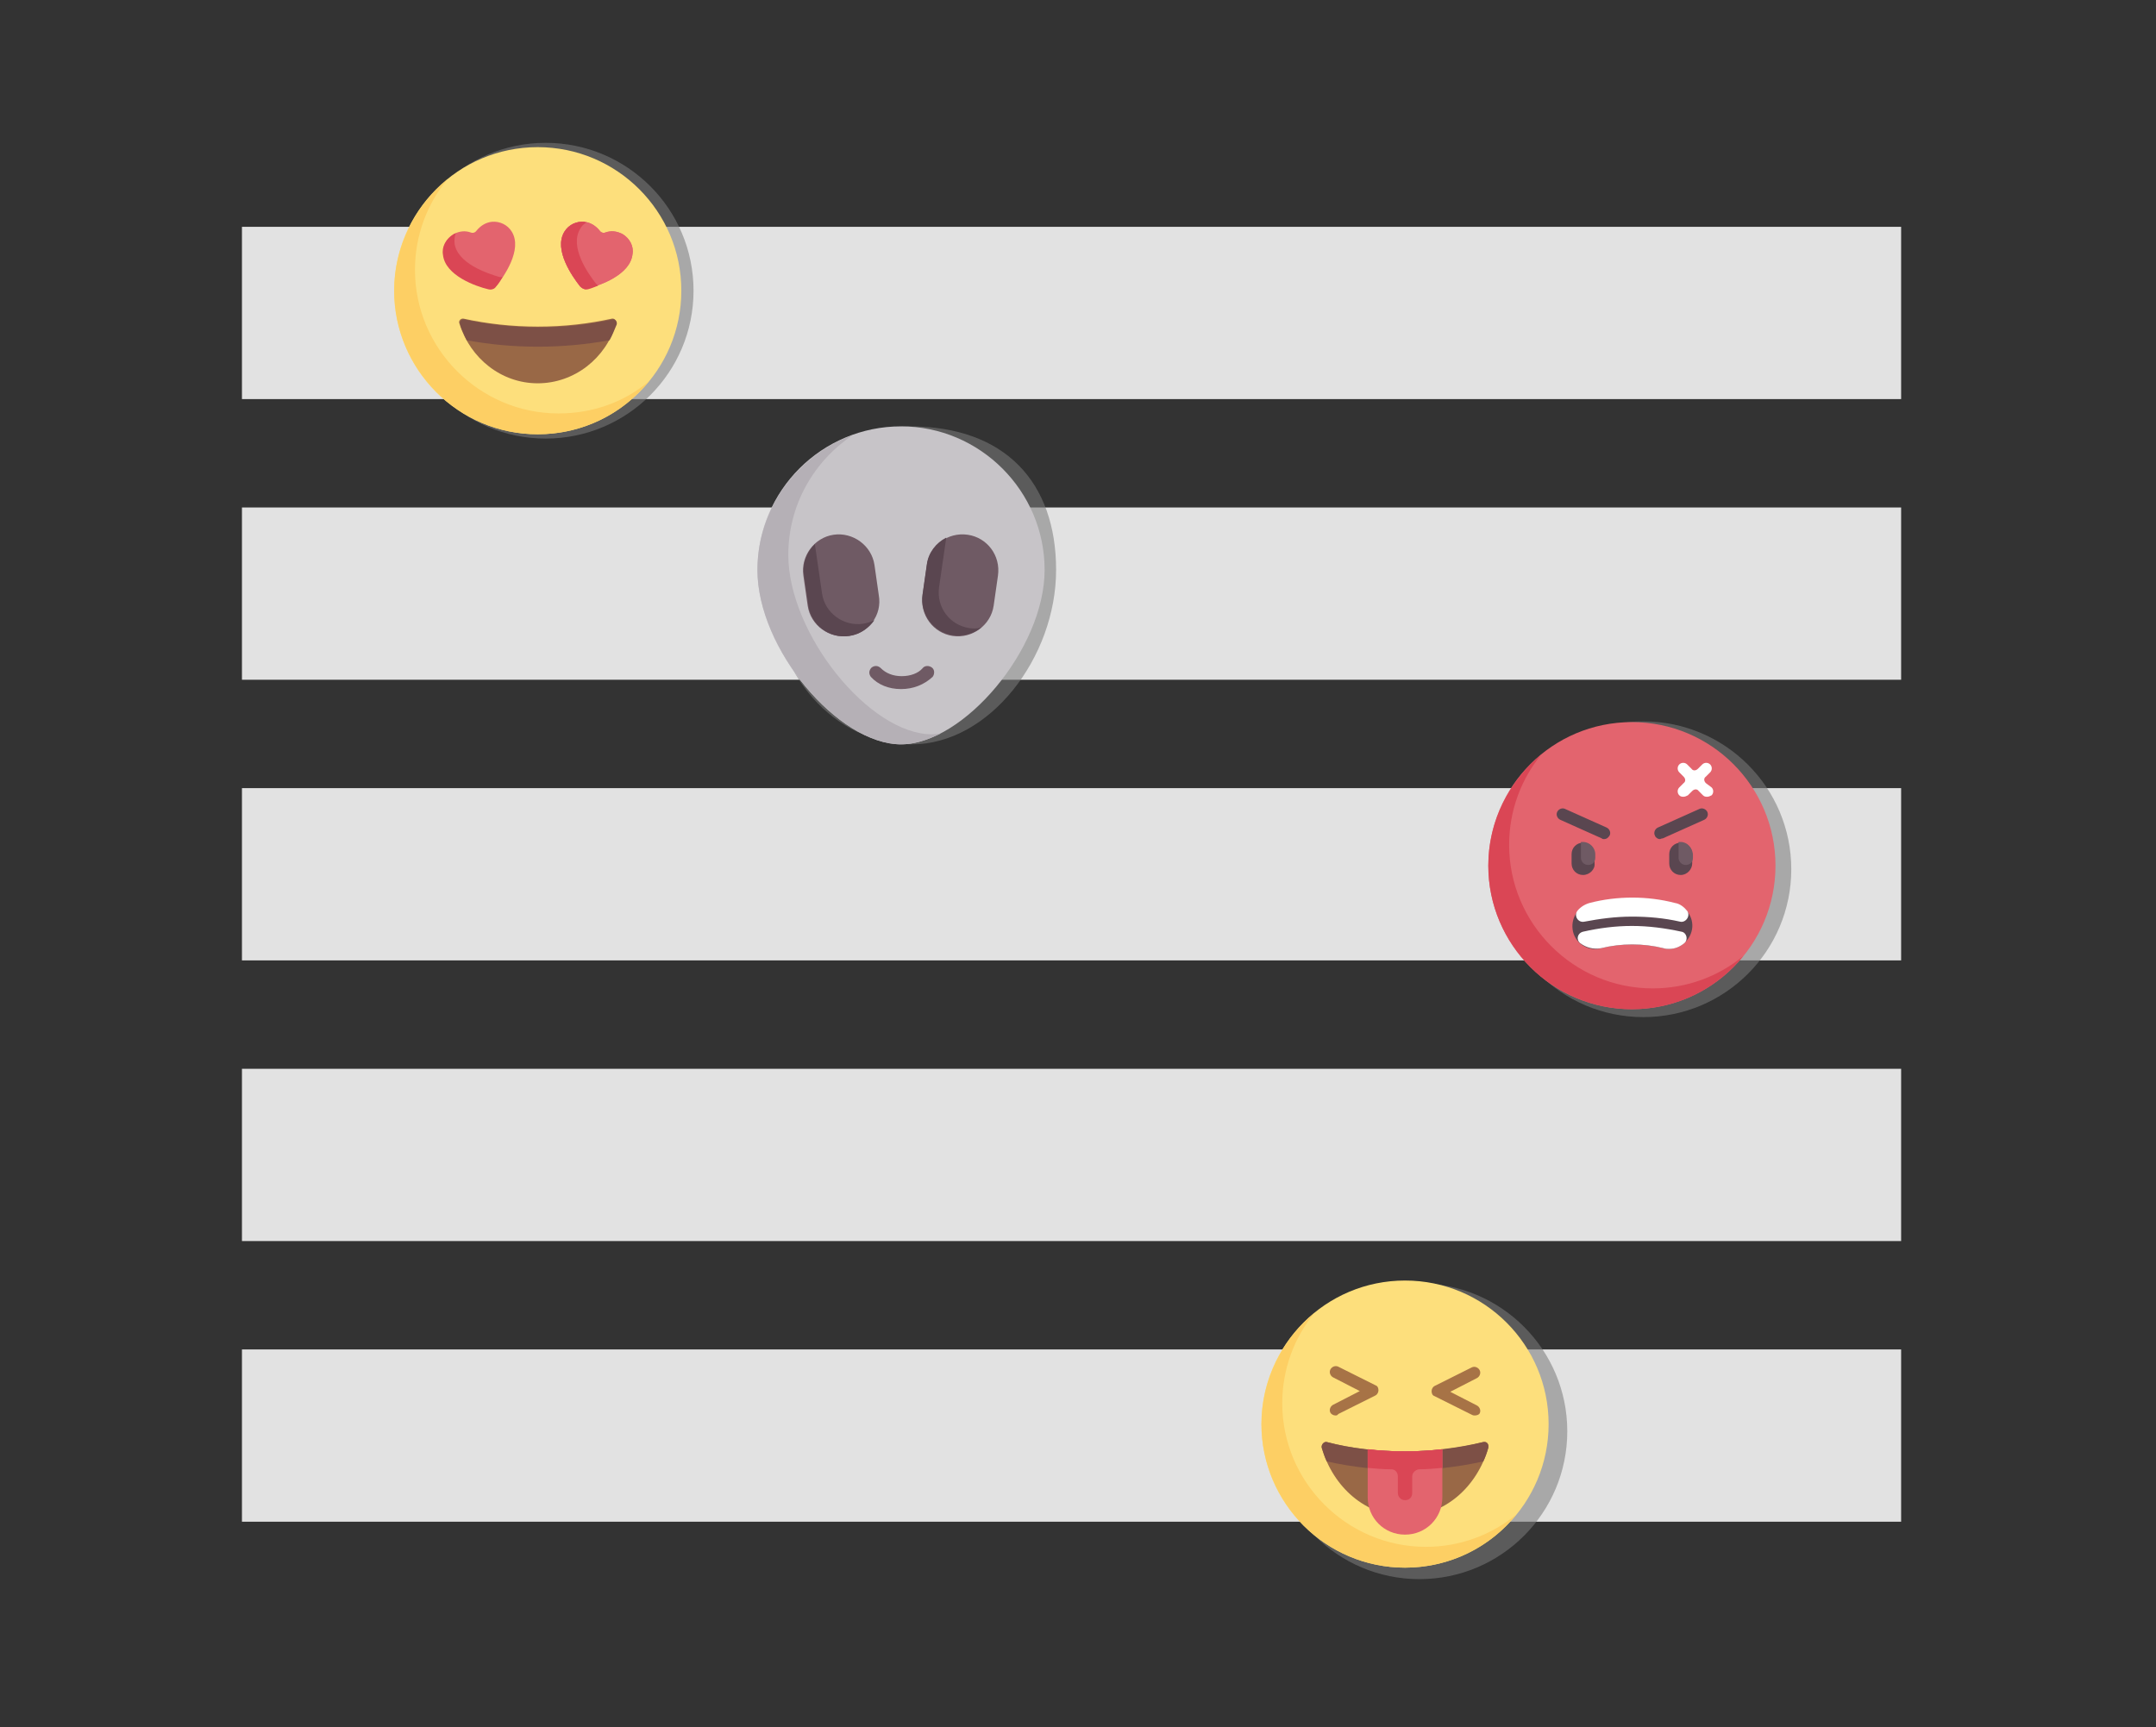 <?xml version="1.0" encoding="utf-8"?>
<!-- Generator: Adobe Illustrator 22.0.0, SVG Export Plug-In . SVG Version: 6.00 Build 0)  -->
<svg version="1.1" id="Слой_1" xmlns="http://www.w3.org/2000/svg" xmlns:xlink="http://www.w3.org/1999/xlink" x="0px" y="0px"
	 viewBox="0 0 300.3 240.6" style="enable-background:new 0 0 300.3 240.6;" xml:space="preserve">
<rect x="0" y="0" width="300.3" height="240.6" fill="#333333" stroke="none"/>
<style type="text/css">
	.st0{fill-rule:evenodd;clip-rule:evenodd;fill:#E2E2E2;}
	.st1{opacity:0.56;fill:#7B7B7B;}
	.st2{fill:#FDDF7C;}
	.st3{fill:#FDCF64;}
	.st4{fill:#996846;}
	.st5{fill:#7D5046;}
	.st6{fill:#E3646E;}
	.st7{fill:#DA4655;}
	.st8{fill:#C7C4C8;}
	.st9{fill:#6F5A64;}
	.st10{fill:#B5B0B6;}
	.st11{fill:#5A4650;}
	.st12{fill:#A77346;}
	.st13{fill:#FFFFFF;}
</style>
<g>
	<g>
		<rect x="33.7" y="31.6" class="st0" width="231.1" height="24"/>
	</g>
	<g>
		<rect x="33.7" y="70.7" class="st0" width="231.1" height="24"/>
	</g>
	<g>
		<rect x="33.7" y="109.8" class="st0" width="231.1" height="24"/>
	</g>
	<g>
		<rect x="33.7" y="148.9" class="st0" width="231.1" height="24"/>
	</g>
	<g>
		<rect x="33.7" y="188" class="st0" width="231.1" height="24"/>
	</g>
	<g>
		<ellipse class="st1" cx="76" cy="40.5" rx="20.6" ry="20.6"/>
		<circle class="st2" cx="74.9" cy="40.5" r="20"/>
		<path class="st3" d="M77.8,57.6c-11,0-20-9-20-20c0-4.8,1.7-9.2,4.5-12.6c-4.5,3.7-7.4,9.3-7.4,15.5c0,11,9,20,20,20
			c6.3,0,11.9-2.9,15.5-7.4C87,56,82.6,57.6,77.8,57.6z"/>
		<path class="st4" d="M74.9,45.5c-3.6,0-7.1-0.4-10.3-1.1c-0.4-0.1-0.8,0.3-0.6,0.7c1.5,4.8,5.8,8.3,10.9,8.3
			c5.1,0,9.5-3.5,10.9-8.3c0.1-0.4-0.2-0.8-0.6-0.7C82,45.1,78.6,45.5,74.9,45.5z"/>
		<path class="st5" d="M74.9,48.3c3.4,0,6.7-0.3,10-0.9c0.4-0.7,0.7-1.5,1-2.2c0.1-0.4-0.2-0.8-0.6-0.7c-3.2,0.7-6.7,1.1-10.3,1.1
			c-3.6,0-7.1-0.4-10.3-1.1c-0.4-0.1-0.8,0.3-0.6,0.7c0.2,0.8,0.6,1.5,0.9,2.2C68.2,48,71.6,48.3,74.9,48.3z"/>
		<path class="st6" d="M69.1,39.9c1.1-1.4,3.7-5.1,2.2-7.6c-0.6-1-1.7-1.5-2.8-1.4c-0.9,0.1-1.6,0.6-2.1,1.2
			c-0.2,0.3-0.5,0.4-0.8,0.3c-0.8-0.3-1.6-0.2-2.4,0.2c-1,0.6-1.6,1.7-1.4,2.8c0.3,2.9,4.6,4.4,6.3,4.8
			C68.3,40.4,68.8,40.2,69.1,39.9z"/>
		<path id="SVGCleanerId_0" class="st6" d="M80.8,39.9c-1.1-1.4-3.7-5.1-2.2-7.6c0.6-1,1.7-1.5,2.8-1.4c0.9,0.1,1.6,0.6,2.1,1.2
			c0.2,0.3,0.5,0.4,0.8,0.3c0.8-0.3,1.6-0.2,2.4,0.2c1,0.6,1.6,1.7,1.4,2.8c-0.3,2.9-4.6,4.4-6.3,4.8C81.5,40.4,81.1,40.2,80.8,39.9
			z"/>
		<path class="st7" d="M69.6,38.6c-1.7-0.5-6-1.9-6.3-4.8c0-0.5,0-0.9,0.2-1.3c-0.2,0.1-0.3,0.1-0.4,0.2c-1,0.6-1.6,1.7-1.4,2.8
			c0.3,2.9,4.6,4.4,6.3,4.8c0.4,0.1,0.9,0,1.1-0.4c0.3-0.3,0.6-0.8,0.9-1.3C69.9,38.6,69.7,38.6,69.6,38.6z"/>
		<g>
			<path id="SVGCleanerId_0_1_" class="st6" d="M80.8,39.9c-1.1-1.4-3.7-5.1-2.2-7.6c0.6-1,1.7-1.5,2.8-1.4c0.9,0.1,1.6,0.6,2.1,1.2
				c0.2,0.3,0.5,0.4,0.8,0.3c0.8-0.3,1.6-0.2,2.4,0.2c1,0.6,1.6,1.7,1.4,2.8c-0.3,2.9-4.6,4.4-6.3,4.8
				C81.5,40.4,81.1,40.2,80.8,39.9z"/>
		</g>
		<path class="st7" d="M83,39.5c-1.1-1.4-3.7-5.1-2.2-7.6c0.2-0.4,0.5-0.7,0.9-0.9c-0.1,0-0.2,0-0.3-0.1c-1.1-0.1-2.2,0.4-2.8,1.4
			c-1.5,2.5,1.1,6.2,2.2,7.6c0.3,0.3,0.7,0.5,1.1,0.4c0.4-0.1,0.9-0.3,1.4-0.5C83.2,39.7,83.1,39.6,83,39.5z"/>
	</g>
	<g>
		<path class="st1" d="M126.7,59.4c13.3,0,20.4,7.8,20.4,20s-9.3,24.3-20.1,24.3s-19.5-9.9-19.5-22.1S115.9,59.4,126.7,59.4z"/>
		<path class="st8" d="M145.5,79.4c0,11-11.3,24.3-20,24.3s-20-13.2-20-24.3s9-20,20-20S145.5,68.4,145.5,79.4z"/>
		<path class="st9" d="M125.5,96c-1.7,0-3.2-0.6-4.2-1.7c-0.3-0.4-0.3-0.9,0.1-1.3c0.4-0.3,0.9-0.3,1.3,0.1c0.7,0.7,1.7,1.1,2.9,1.1
			c1.2,0,2.3-0.4,2.9-1.1c0.3-0.4,0.9-0.4,1.3-0.1c0.4,0.3,0.4,0.9,0.1,1.3C128.7,95.4,127.2,96,125.5,96z"/>
		<path class="st10" d="M129.8,102.3c-8.7,0-20-14-20-25c0-7,3.6-13.1,9-16.7c-7.7,2.8-13.3,10.2-13.3,18.8c0,11,11.3,24.3,20,24.3
			c1.8,0,3.6-0.6,5.5-1.5C130.6,102.2,130.2,102.3,129.8,102.3z"/>
		<path class="st9" d="M118.2,88.6L118.2,88.6c-2.7,0.4-5.3-1.5-5.7-4.2l-0.6-4.2c-0.4-2.7,1.5-5.3,4.2-5.7l0,0
			c2.7-0.4,5.3,1.5,5.7,4.2l0.6,4.2C122.9,85.7,121,88.2,118.2,88.6z"/>
		<path class="st11" d="M120.2,86.9c-2.7,0.4-5.3-1.5-5.7-4.2l-1-6.9c-1.1,1.1-1.8,2.7-1.5,4.4l0.6,4.2c0.4,2.7,2.9,4.6,5.7,4.2
			c1.5-0.2,2.7-1.1,3.5-2.2C121.2,86.7,120.7,86.8,120.2,86.9z"/>
		<path class="st9" d="M132.7,88.6L132.7,88.6c-2.7-0.4-4.6-2.9-4.2-5.7l0.6-4.2c0.4-2.7,2.9-4.6,5.7-4.2l0,0
			c2.7,0.4,4.6,2.9,4.2,5.7l-0.6,4.2C138,87.1,135.4,89,132.7,88.6z"/>
		<path class="st11" d="M135,87.5c-2.7-0.4-4.6-2.9-4.2-5.7l1-6.9c-1.4,0.7-2.5,2.1-2.7,3.7l-0.6,4.2c-0.4,2.7,1.5,5.3,4.2,5.7
			c1.5,0.2,2.9-0.2,4-1.1C136.1,87.6,135.6,87.6,135,87.5z"/>
	</g>
	<g>
		<ellipse class="st1" cx="197.7" cy="199.4" rx="20.6" ry="20.6"/>
		<circle class="st2" cx="195.7" cy="198.4" r="20"/>
		<path class="st3" d="M198.6,215.5c-11,0-20-9-20-20c0-4.8,1.7-9.2,4.5-12.6c-4.5,3.7-7.4,9.3-7.4,15.5c0,11,9,20,20,20
			c6.3,0,11.9-2.9,15.5-7.4C207.8,213.8,203.4,215.5,198.6,215.5z"/>
		<path class="st4" d="M195.7,202.2c-3.9,0-7.5-0.4-10.9-1.3c-0.4-0.1-0.8,0.4-0.7,0.8c1.6,5.5,6.1,9.5,11.6,9.5s10-4,11.6-9.5
			c0.1-0.5-0.2-0.9-0.7-0.8C203.2,201.8,199.6,202.2,195.7,202.2z"/>
		<g>
			<path class="st12" d="M186,197.2c-0.3,0-0.6-0.2-0.7-0.4c-0.2-0.4,0-0.9,0.4-1.1l3.7-1.9l-3.7-1.9c-0.4-0.2-0.6-0.7-0.4-1.1
				c0.2-0.4,0.7-0.6,1.1-0.4l5.2,2.6c0.3,0.1,0.4,0.4,0.4,0.7c0,0.3-0.2,0.6-0.4,0.7l-5.2,2.6C186.3,197.2,186.1,197.2,186,197.2z"
				/>
			<path class="st12" d="M205.4,197.2c-0.1,0-0.2,0-0.4-0.1l-5.2-2.6c-0.3-0.1-0.4-0.4-0.4-0.7c0-0.3,0.2-0.6,0.4-0.7l5.2-2.6
				c0.4-0.2,0.9,0,1.1,0.4c0.2,0.4,0,0.9-0.4,1.1l-3.7,1.9l3.7,1.9c0.4,0.2,0.6,0.7,0.4,1.1C206,197.1,205.7,197.2,205.4,197.2z"/>
		</g>
		<path class="st5" d="M195.7,204.8c3.7,0,7.3-0.4,10.9-1.2c0.3-0.6,0.5-1.2,0.7-1.9c0.1-0.5-0.2-0.9-0.7-0.8
			c-3.4,0.8-7.1,1.3-10.9,1.3s-7.5-0.4-10.9-1.3c-0.4-0.1-0.8,0.4-0.7,0.8c0.2,0.6,0.4,1.3,0.7,1.9
			C188.4,204.4,192,204.8,195.7,204.8z"/>
		<path class="st6" d="M200.9,201.9c-1.7,0.2-3.4,0.3-5.2,0.3c-1.8,0-3.5-0.1-5.2-0.3v6.7c0,2.9,2.3,5.2,5.2,5.2
			c2.9,0,5.2-2.3,5.2-5.2V201.9z"/>
		<path class="st7" d="M200.9,201.9c-1.7,0.2-3.4,0.3-5.2,0.3c-1.8,0-3.5-0.1-5.2-0.3v2.6c1.1,0.1,2.2,0.2,3.3,0.2
			c0.5,0,0.9,0.4,0.9,1v2.3c0,0.5,0.4,1,1,1s1-0.4,1-1v-2.3c0-0.5,0.4-0.9,0.9-1c1.1,0,2.2-0.1,3.3-0.2L200.9,201.9L200.9,201.9z"/>
	</g>
	<g>
		<ellipse class="st1" cx="228.9" cy="121.1" rx="20.6" ry="20.6"/>
		<circle class="st6" cx="227.3" cy="120.6" r="20"/>
		<path class="st7" d="M230.2,137.7c-11,0-20-9-20-20c0-4.8,1.7-9.2,4.5-12.6c-4.5,3.7-7.4,9.3-7.4,15.5c0,11,9,20,20,20
			c6.3,0,11.9-2.9,15.5-7.4C239.4,136,235,137.7,230.2,137.7z"/>
		<g>
			<path class="st11" d="M232.5,132.2c-0.3,0-0.5,0-0.8-0.1c-2.8-0.7-5.9-0.7-8.7,0c-1.7,0.5-3.5-0.6-3.9-2.3s0.6-3.5,2.3-3.9
				c3.8-1,8.1-1,11.9,0c1.7,0.4,2.8,2.2,2.3,3.9C235.2,131.2,233.9,132.2,232.5,132.2z"/>
			<path class="st11" d="M223.4,116.9c-0.1,0-0.2,0-0.3-0.1l-5.8-2.6c-0.4-0.2-0.6-0.7-0.4-1.1c0.2-0.4,0.7-0.6,1.1-0.4l5.8,2.6
				c0.4,0.2,0.6,0.7,0.4,1.1C224,116.7,223.8,116.9,223.4,116.9z"/>
			<path class="st11" d="M231.2,116.9c-0.3,0-0.6-0.2-0.7-0.5c-0.2-0.4,0-0.9,0.4-1.1l5.8-2.6c0.4-0.2,0.9,0,1.1,0.4
				c0.2,0.4,0,0.9-0.4,1.1l-5.8,2.6C231.4,116.8,231.3,116.9,231.2,116.9z"/>
		</g>
		<path class="st13" d="M237.6,109.1c-0.3-0.3-0.3-0.7,0-0.9l0.6-0.6c0.3-0.3,0.3-0.8,0-1.1c-0.3-0.3-0.8-0.3-1.1,0l-0.6,0.6
			c-0.3,0.3-0.7,0.3-0.9,0l-0.6-0.6c-0.3-0.3-0.8-0.3-1.1,0c-0.3,0.3-0.3,0.8,0,1.1l0.6,0.6c0.3,0.3,0.3,0.7,0,0.9l-0.6,0.6
			c-0.3,0.3-0.3,0.8,0,1.1c0.2,0.2,0.4,0.2,0.6,0.2s0.4-0.1,0.6-0.2l0.6-0.6c0.3-0.3,0.7-0.3,0.9,0l0.6,0.6c0.2,0.2,0.4,0.2,0.6,0.2
			c0.2,0,0.4-0.1,0.6-0.2c0.3-0.3,0.3-0.8,0-1.1L237.6,109.1z"/>
		<path class="st11" d="M220.5,121.9L220.5,121.9c-0.9,0-1.6-0.7-1.6-1.6V119c0-0.9,0.7-1.6,1.6-1.6l0,0c0.9,0,1.6,0.7,1.6,1.6v1.3
			C222.2,121.1,221.4,121.9,220.5,121.9z"/>
		<path class="st9" d="M220.5,117.3c-0.1,0-0.2,0-0.3,0v2.2c0,0.5,0.4,1,1,1s1-0.4,1-1V119C222.2,118.1,221.4,117.3,220.5,117.3z"/>
		<path class="st11" d="M234.1,121.9L234.1,121.9c-0.9,0-1.6-0.7-1.6-1.6V119c0-0.9,0.7-1.6,1.6-1.6l0,0c0.9,0,1.6,0.7,1.6,1.6v1.3
			C235.7,121.1,235,121.9,234.1,121.9z"/>
		<path class="st9" d="M234.1,117.3c-0.1,0-0.2,0-0.3,0v2.2c0,0.5,0.4,1,1,1s1-0.4,1-1V119C235.7,118.1,235,117.3,234.1,117.3z"/>
		<g>
			<path class="st13" d="M227.3,127.7c2.3,0,4.5,0.2,6.7,0.7c0.8,0.2,1.5-0.8,1-1.5c-0.4-0.5-1-1-1.7-1.1c-3.8-1-8.1-1-11.9,0
				c-0.7,0.2-1.3,0.6-1.7,1.1c-0.5,0.7,0.1,1.7,1,1.5C222.8,128,225,127.7,227.3,127.7z"/>
			<path class="st13" d="M227.3,129c-2.3,0-4.6,0.3-6.8,0.8c-0.8,0.2-1,1.1-0.4,1.6c0.8,0.6,1.8,0.9,2.9,0.7c2.8-0.7,5.9-0.7,8.7,0
				c0.3,0.1,0.5,0.1,0.8,0.1c0.8,0,1.5-0.3,2.1-0.8c0.6-0.5,0.3-1.5-0.4-1.6C231.9,129.3,229.6,129,227.3,129z"/>
		</g>
	</g>
</g>
</svg>
